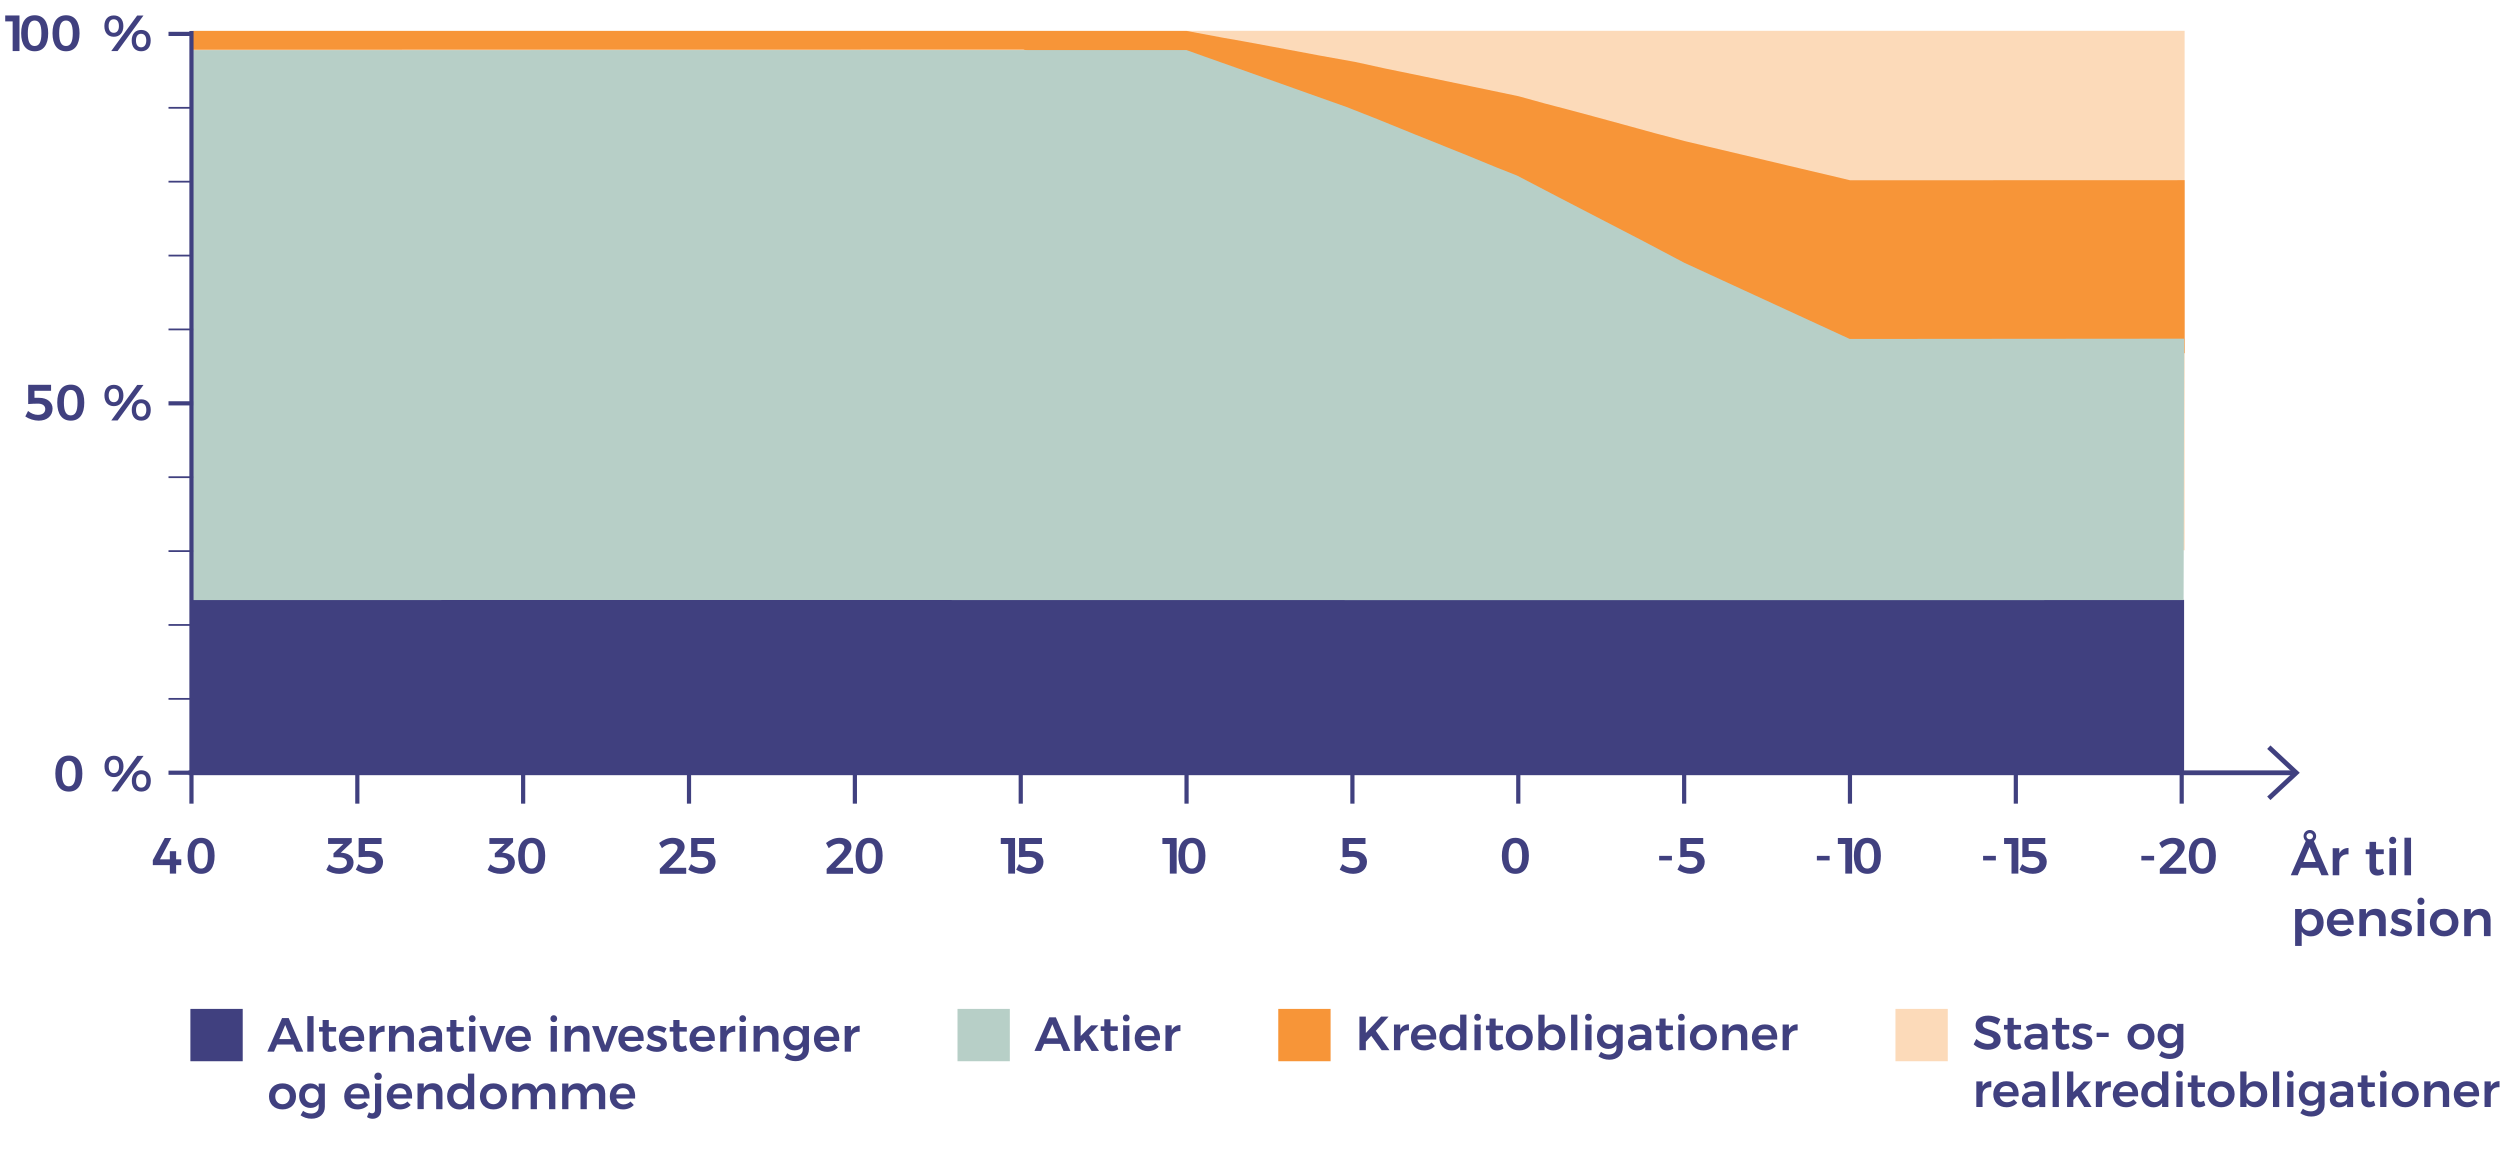<svg viewBox="0 14.605 417.05 194.449" xmlns="http://www.w3.org/2000/svg" data-name="Layer 1" id="Layer_1" style="max-height: 500px" width="417.05" height="194.449">
  <defs>
    <style>
      .cls-1 {
        stroke-width: .7px;
      }

      .cls-1, .cls-2, .cls-3, .cls-4 {
        fill: none;
      }

      .cls-1, .cls-2, .cls-4 {
        stroke: #40407f;
      }

      .cls-5 {
        fill: #b7cfc7;
      }

      .cls-6 {
        fill: #fcdab9;
      }

      .cls-2 {
        stroke-width: .8px;
      }

      .cls-3 {
        isolation: isolate;
      }

      .cls-7 {
        fill: #40407f;
      }

      .cls-8 {
        fill: #f79538;
      }

      .cls-4 {
        stroke-width: .3px;
      }
    </style>
  </defs>
  <g>
    <g>
      <rect height="8.73" width="8.73" y="182.91" x="31.76" class="cls-7"/>
      <g class="cls-3">
        <g class="cls-3">
          <path d="m48.94,188.86h-2.73l-.5,1.18h-1.11l2.45-5.6h1.11l2.42,5.6h-1.15l-.5-1.18Zm-.38-.92l-.98-2.35-.99,2.35h1.97Z" class="cls-7"/>
          <path d="m52.31,184.11v5.93h-1.04v-5.93h1.04Z" class="cls-7"/>
          <path d="m56.15,189.78c-.33.2-.7.31-1.07.31-.7,0-1.26-.4-1.26-1.28v-2.11h-.6v-.76s.6,0,.6,0v-1.18h1.03v1.18h1.22v.76h-1.22v1.93c0,.41.17.54.45.54.18,0,.38-.06.61-.18l.24.78Z" class="cls-7"/>
          <path d="m60.76,188.26h-3.16c.14.61.6.98,1.22.98.44,0,.85-.17,1.15-.48l.56.58c-.42.46-1.05.74-1.8.74-1.33,0-2.2-.88-2.2-2.17s.9-2.18,2.17-2.18c1.5,0,2.15.98,2.05,2.53Zm-.94-.7c-.02-.63-.45-1.03-1.1-1.03s-1.05.4-1.14,1.03h2.24Z" class="cls-7"/>
          <path d="m64.16,185.72v1.01c-.9-.06-1.46.47-1.46,1.25v2.06h-1.04v-4.28h1.04v.82c.29-.56.79-.86,1.46-.86Z" class="cls-7"/>
          <path d="m69.05,187.37v2.67h-1.05v-2.37c0-.6-.36-.97-.95-.97-.7,0-1.12.53-1.12,1.23v2.1h-1.04v-4.28h1.04v.8c.3-.57.84-.83,1.54-.84.98,0,1.58.63,1.58,1.65Z" class="cls-7"/>
          <path d="m72.74,190.04v-.52c-.3.38-.78.57-1.38.57-.92,0-1.5-.57-1.5-1.33s.58-1.28,1.62-1.29h1.25v-.11c0-.5-.33-.79-.97-.79-.4,0-.83.14-1.27.4l-.38-.72c.62-.34,1.1-.53,1.88-.53,1.12,0,1.75.57,1.76,1.52v2.8s-1.02,0-1.02,0Zm0-1.49v-.38h-1.08c-.55,0-.81.15-.81.53s.29.59.76.59c.6,0,1.07-.32,1.13-.74Z" class="cls-7"/>
          <path d="m77.44,189.78c-.33.2-.7.31-1.07.31-.7,0-1.26-.4-1.26-1.28v-2.11h-.6v-.76s.6,0,.6,0v-1.18h1.03v1.18h1.22v.76h-1.22v1.93c0,.41.17.54.45.54.18,0,.38-.06.61-.18l.24.78Z" class="cls-7"/>
          <path d="m79.34,184.54c0,.34-.23.58-.56.58s-.56-.24-.56-.58.23-.58.56-.58.56.24.56.58Zm-.04,1.22v4.28h-1.04v-4.28h1.04Z" class="cls-7"/>
          <path d="m81.02,185.76l1.12,3.25,1.1-3.25h1.05l-1.63,4.28h-1.07l-1.65-4.27h1.09Z" class="cls-7"/>
          <path d="m88.56,188.26h-3.16c.14.61.6.98,1.22.98.44,0,.85-.17,1.15-.48l.56.58c-.42.46-1.05.74-1.8.74-1.33,0-2.2-.88-2.2-2.17s.9-2.18,2.17-2.18c1.5,0,2.15.98,2.05,2.53Zm-.94-.7c-.02-.63-.45-1.03-1.1-1.03s-1.05.4-1.14,1.03h2.24Z" class="cls-7"/>
          <path d="m92.94,184.54c0,.34-.23.58-.56.58s-.56-.24-.56-.58.23-.58.56-.58.56.24.56.58Zm-.04,1.22v4.28h-1.04v-4.28h1.04Z" class="cls-7"/>
          <path d="m98.35,187.37v2.67h-1.05v-2.37c0-.6-.36-.97-.95-.97-.7,0-1.12.53-1.12,1.23v2.1h-1.04v-4.28h1.04v.8c.3-.57.84-.83,1.54-.84.98,0,1.58.63,1.58,1.65Z" class="cls-7"/>
          <path d="m99.84,185.76l1.12,3.25,1.1-3.25h1.05l-1.63,4.28h-1.07l-1.65-4.27h1.09Z" class="cls-7"/>
          <path d="m107.38,188.26h-3.16c.14.61.6.98,1.22.98.44,0,.85-.17,1.15-.48l.56.58c-.42.46-1.05.74-1.8.74-1.33,0-2.2-.88-2.2-2.17s.9-2.18,2.17-2.18c1.5,0,2.15.98,2.05,2.53Zm-.94-.7c-.02-.63-.45-1.03-1.1-1.03s-1.05.4-1.14,1.03h2.24Z" class="cls-7"/>
          <path d="m109.57,186.53c-.34,0-.58.11-.58.38,0,.72,2.26.34,2.26,1.88,0,.87-.78,1.29-1.69,1.29-.65,0-1.32-.21-1.77-.6l.36-.73c.39.34.98.53,1.45.53.36,0,.63-.12.63-.4,0-.79-2.23-.36-2.22-1.88,0-.88.75-1.29,1.61-1.29.56,0,1.14.17,1.57.46l-.38.75c-.42-.25-.89-.39-1.26-.39Z" class="cls-7"/>
          <path d="m114.65,189.78c-.33.2-.7.31-1.07.31-.7,0-1.26-.4-1.26-1.28v-2.11h-.6v-.76s.6,0,.6,0v-1.18h1.03v1.18h1.22v.76h-1.22v1.93c0,.41.17.54.45.54.18,0,.38-.06.61-.18l.24.78Z" class="cls-7"/>
          <path d="m119.25,188.26h-3.16c.14.61.6.98,1.22.98.44,0,.85-.17,1.15-.48l.56.58c-.42.46-1.05.74-1.8.74-1.33,0-2.2-.88-2.2-2.17s.9-2.18,2.17-2.18c1.5,0,2.15.98,2.05,2.53Zm-.94-.7c-.02-.63-.45-1.03-1.1-1.03s-1.05.4-1.14,1.03h2.24Z" class="cls-7"/>
          <path d="m122.65,185.72v1.01c-.9-.06-1.46.47-1.46,1.25v2.06h-1.04v-4.28h1.04v.82c.29-.56.79-.86,1.46-.86Z" class="cls-7"/>
          <path d="m124.46,184.54c0,.34-.23.58-.56.58s-.56-.24-.56-.58.23-.58.56-.58.56.24.56.58Zm-.04,1.22v4.28h-1.04v-4.28h1.04Z" class="cls-7"/>
          <path d="m129.87,187.37v2.67h-1.05v-2.37c0-.6-.36-.97-.95-.97-.7,0-1.12.53-1.12,1.23v2.1h-1.04v-4.28h1.04v.8c.3-.57.84-.83,1.54-.84.98,0,1.58.63,1.58,1.65Z" class="cls-7"/>
          <path d="m134.95,185.76v3.87c0,1.22-.89,2-2.24,2-.69,0-1.3-.22-1.81-.57l.42-.75c.39.29.82.45,1.34.45.77,0,1.26-.42,1.26-1.1v-.5c-.29.43-.75.67-1.36.67-1.14,0-1.9-.83-1.9-2.06s.76-2.03,1.87-2.03c.62,0,1.1.24,1.39.67v-.64h1.04Zm-1.04,2.02c0-.72-.46-1.22-1.14-1.22s-1.14.51-1.14,1.22c0,.72.46,1.22,1.14,1.22s1.14-.5,1.14-1.22Z" class="cls-7"/>
          <path d="m140.01,188.26h-3.16c.14.61.6.98,1.22.98.44,0,.85-.17,1.15-.48l.56.58c-.42.46-1.05.74-1.8.74-1.33,0-2.2-.88-2.2-2.17s.9-2.18,2.17-2.18c1.5,0,2.15.98,2.05,2.53Zm-.94-.7c-.02-.63-.45-1.03-1.1-1.03s-1.05.4-1.14,1.03h2.24Z" class="cls-7"/>
          <path d="m143.41,185.72v1.01c-.9-.06-1.46.47-1.46,1.25v2.06h-1.04v-4.28h1.04v.82c.29-.56.79-.86,1.46-.86Z" class="cls-7"/>
          <path d="m49.38,197.5c0,1.3-.91,2.18-2.25,2.18s-2.26-.88-2.26-2.18.91-2.17,2.26-2.17,2.25.87,2.25,2.17Zm-3.46.02c0,.77.5,1.29,1.22,1.29s1.2-.53,1.2-1.29-.5-1.29-1.2-1.29-1.22.53-1.22,1.29Z" class="cls-7"/>
          <path d="m54.19,195.36v3.87c0,1.22-.89,2-2.24,2-.69,0-1.3-.22-1.81-.57l.42-.75c.39.29.82.45,1.34.45.77,0,1.26-.42,1.26-1.1v-.5c-.29.43-.75.67-1.36.67-1.14,0-1.9-.83-1.9-2.06s.76-2.03,1.87-2.03c.62,0,1.1.24,1.39.67v-.64h1.04Zm-1.04,2.02c0-.72-.46-1.22-1.14-1.22s-1.14.51-1.14,1.22c0,.72.46,1.22,1.14,1.22s1.14-.5,1.14-1.22Z" class="cls-7"/>
          <path d="m61.65,197.86h-3.16c.14.61.6.98,1.22.98.44,0,.85-.17,1.15-.48l.56.58c-.42.46-1.05.74-1.8.74-1.33,0-2.2-.88-2.2-2.17s.9-2.18,2.17-2.18c1.5,0,2.15.98,2.05,2.53Zm-.94-.7c-.02-.63-.45-1.03-1.1-1.03s-1.05.4-1.14,1.03h2.24Z" class="cls-7"/>
          <path d="m62.16,201.24c-.34,0-.68-.1-.94-.29l.32-.8c.17.12.36.18.53.18.27,0,.49-.17.49-.54v-4.43h1.03v4.4c0,1-.69,1.48-1.42,1.48Zm1.54-7.09c0,.35-.26.62-.63.62-.35,0-.62-.26-.62-.62s.26-.62.62-.62c.38,0,.63.26.63.62Z" class="cls-7"/>
          <path d="m68.75,197.86h-3.16c.14.61.6.98,1.22.98.44,0,.85-.17,1.15-.48l.56.58c-.42.46-1.05.74-1.8.74-1.33,0-2.2-.88-2.2-2.17s.9-2.18,2.17-2.18c1.5,0,2.15.98,2.05,2.53Zm-.94-.7c-.02-.63-.45-1.03-1.1-1.03s-1.05.4-1.14,1.03h2.24Z" class="cls-7"/>
          <path d="m73.81,196.97v2.67h-1.05v-2.37c0-.6-.36-.97-.95-.97-.7,0-1.12.53-1.12,1.23v2.1h-1.04v-4.28h1.04v.8c.3-.57.84-.83,1.54-.84.98,0,1.58.63,1.58,1.65Z" class="cls-7"/>
          <path d="m79.11,193.71v5.93h-1.04v-.69c-.3.47-.8.74-1.44.74-1.22,0-2.04-.9-2.04-2.2s.82-2.17,2.01-2.17c.66,0,1.15.26,1.46.74v-2.36h1.04Zm-1.04,3.81c0-.77-.5-1.3-1.22-1.3s-1.21.54-1.22,1.3c0,.77.5,1.3,1.22,1.3s1.22-.54,1.22-1.3Z" class="cls-7"/>
          <path d="m84.57,197.5c0,1.3-.91,2.18-2.25,2.18s-2.26-.88-2.26-2.18.91-2.17,2.26-2.17,2.25.87,2.25,2.17Zm-3.46.02c0,.77.5,1.29,1.22,1.29s1.2-.53,1.2-1.29-.5-1.29-1.2-1.29-1.22.53-1.22,1.29Z" class="cls-7"/>
          <path d="m92.64,196.97v2.67h-1.05v-2.37c0-.61-.36-.97-.94-.97-.67.02-1.08.54-1.08,1.23v2.11h-1.05v-2.37c0-.61-.35-.97-.93-.97-.68.02-1.09.54-1.09,1.23v2.11h-1.04v-4.28h1.04v.79c.3-.57.82-.82,1.5-.83.75,0,1.27.38,1.47,1.02.28-.7.84-1.02,1.59-1.02.97,0,1.56.63,1.56,1.65Z" class="cls-7"/>
          <path d="m100.96,196.97v2.67h-1.05v-2.37c0-.61-.36-.97-.94-.97-.67.02-1.08.54-1.08,1.23v2.11h-1.05v-2.37c0-.61-.35-.97-.93-.97-.68.02-1.09.54-1.09,1.23v2.11h-1.04v-4.28h1.04v.79c.3-.57.82-.82,1.5-.83.75,0,1.27.38,1.47,1.02.28-.7.84-1.02,1.59-1.02.97,0,1.56.63,1.56,1.65Z" class="cls-7"/>
          <path d="m105.96,197.86h-3.16c.14.61.6.98,1.22.98.44,0,.85-.17,1.15-.48l.56.58c-.42.46-1.05.74-1.8.74-1.33,0-2.2-.88-2.2-2.17s.9-2.18,2.17-2.18c1.5,0,2.15.98,2.05,2.53Zm-.94-.7c-.02-.63-.45-1.03-1.1-1.03s-1.05.4-1.14,1.03h2.24Z" class="cls-7"/>
        </g>
      </g>
    </g>
    <g>
      <rect height="8.73" width="8.73" y="182.91" x="159.73" class="cls-5"/>
      <g class="cls-3">
        <g class="cls-3">
          <path d="m176.91,188.74h-2.73l-.5,1.18h-1.11l2.46-5.6h1.11l2.42,5.6h-1.15l-.5-1.18Zm-.38-.92l-.98-2.35-.99,2.35h1.97Z" class="cls-7"/>
          <path d="m180.94,188.05l-.66.69v1.18h-1.04v-5.93h1.04v3.44l1.76-1.78h1.2l-1.58,1.65,1.68,2.62h-1.24l-1.16-1.87Z" class="cls-7"/>
          <path d="m186.54,189.66c-.33.2-.7.31-1.07.31-.7,0-1.25-.4-1.25-1.28v-2.11h-.6v-.76s.6,0,.6,0v-1.18h1.03v1.18h1.22v.76h-1.22v1.93c0,.41.17.54.45.54.18,0,.38-.06.61-.18l.24.78Z" class="cls-7"/>
          <path d="m188.44,184.42c0,.34-.23.58-.56.58s-.56-.24-.56-.58.23-.58.56-.58.56.24.56.58Zm-.04,1.22v4.28h-1.04v-4.28h1.04Z" class="cls-7"/>
          <path d="m193.52,188.14h-3.16c.14.61.6.98,1.22.98.44,0,.85-.17,1.15-.48l.56.58c-.42.46-1.05.74-1.8.74-1.33,0-2.2-.88-2.2-2.17s.9-2.18,2.17-2.18c1.5,0,2.15.98,2.05,2.53Zm-.94-.7c-.02-.63-.45-1.03-1.1-1.03s-1.05.4-1.14,1.03h2.24Z" class="cls-7"/>
          <path d="m196.92,185.6v1.01c-.9-.06-1.46.47-1.46,1.25v2.06h-1.04v-4.28h1.04v.82c.29-.56.79-.86,1.46-.86Z" class="cls-7"/>
        </g>
      </g>
    </g>
    <g>
      <rect height="8.73" width="8.73" y="182.91" x="213.24" class="cls-8"/>
      <g class="cls-3">
        <g class="cls-3">
          <path d="m230.49,189.8l-1.74-2.4-.9.99v1.41h-1.07v-5.6h1.07v2.73l2.54-2.73h1.25l-2.13,2.37,2.29,3.23h-1.3Z" class="cls-7"/>
          <path d="m235.04,185.48v1.01c-.9-.06-1.46.47-1.46,1.25v2.06h-1.04v-4.28h1.04v.82c.29-.56.79-.86,1.46-.86Z" class="cls-7"/>
          <path d="m239.6,188.02h-3.16c.14.61.6.98,1.22.98.44,0,.85-.17,1.15-.48l.56.58c-.42.46-1.05.74-1.8.74-1.33,0-2.2-.88-2.2-2.17s.9-2.18,2.17-2.18c1.5,0,2.15.98,2.05,2.53Zm-.94-.7c-.02-.63-.45-1.03-1.1-1.03s-1.05.4-1.14,1.03h2.24Z" class="cls-7"/>
          <path d="m244.63,183.87v5.93h-1.04v-.69c-.3.47-.8.74-1.44.74-1.22,0-2.04-.9-2.04-2.2s.82-2.17,2.01-2.17c.66,0,1.15.26,1.46.74v-2.36h1.04Zm-1.04,3.81c0-.77-.5-1.3-1.21-1.3s-1.21.54-1.22,1.3c0,.77.5,1.3,1.22,1.3s1.21-.54,1.21-1.3Z" class="cls-7"/>
          <path d="m247.05,184.3c0,.34-.23.58-.56.58s-.56-.24-.56-.58.23-.58.56-.58.56.24.56.58Zm-.04,1.22v4.28h-1.04v-4.28h1.04Z" class="cls-7"/>
          <path d="m250.8,189.54c-.33.2-.7.31-1.07.31-.7,0-1.25-.4-1.25-1.28v-2.11h-.6v-.76s.6,0,.6,0v-1.18h1.03v1.18h1.22v.76h-1.22v1.93c0,.41.17.54.45.54.18,0,.38-.06.61-.18l.24.78Z" class="cls-7"/>
          <path d="m255.7,187.66c0,1.3-.91,2.18-2.25,2.18s-2.26-.88-2.26-2.18.91-2.17,2.26-2.17,2.25.87,2.25,2.17Zm-3.46.02c0,.77.5,1.29,1.21,1.29s1.2-.53,1.2-1.29-.5-1.29-1.2-1.29-1.21.53-1.21,1.29Z" class="cls-7"/>
          <path d="m261.14,187.68c0,1.29-.79,2.16-2.01,2.16-.65,0-1.14-.26-1.46-.74v.7h-1.04v-5.93h1.04v2.36c.3-.47.8-.74,1.44-.74,1.21,0,2.02.88,2.02,2.19Zm-1.05-.03c0-.75-.5-1.29-1.2-1.29s-1.21.54-1.21,1.29.5,1.29,1.21,1.29,1.2-.54,1.2-1.29Z" class="cls-7"/>
          <path d="m263.13,183.87v5.93h-1.04v-5.93h1.04Z" class="cls-7"/>
          <path d="m265.54,184.3c0,.34-.23.58-.56.58s-.56-.24-.56-.58.23-.58.56-.58.56.24.56.58Zm-.04,1.22v4.28h-1.04v-4.28h1.04Z" class="cls-7"/>
          <path d="m270.7,185.52v3.87c0,1.22-.89,2-2.24,2-.69,0-1.3-.22-1.81-.57l.42-.75c.39.29.82.45,1.33.45.77,0,1.26-.42,1.26-1.1v-.5c-.29.43-.75.67-1.36.67-1.14,0-1.9-.83-1.9-2.06s.76-2.03,1.87-2.03c.62,0,1.1.24,1.39.67v-.64h1.04Zm-1.04,2.02c0-.72-.46-1.22-1.14-1.22s-1.14.51-1.14,1.22c0,.72.46,1.22,1.14,1.22s1.14-.5,1.14-1.22Z" class="cls-7"/>
          <path d="m274.46,189.8v-.52c-.3.38-.78.57-1.38.57-.92,0-1.5-.57-1.5-1.33s.58-1.28,1.62-1.29h1.25v-.11c0-.5-.33-.79-.97-.79-.4,0-.83.14-1.27.4l-.38-.72c.62-.34,1.1-.53,1.88-.53,1.12,0,1.75.57,1.76,1.52v2.8s-1.01,0-1.01,0Zm0-1.49v-.38h-1.08c-.55,0-.81.15-.81.53s.29.59.76.59c.6,0,1.07-.32,1.13-.74Z" class="cls-7"/>
          <path d="m279.15,189.54c-.33.2-.7.31-1.07.31-.7,0-1.25-.4-1.25-1.28v-2.11h-.6v-.76s.6,0,.6,0v-1.18h1.03v1.18h1.22v.76h-1.22v1.93c0,.41.17.54.45.54.18,0,.38-.06.61-.18l.24.78Z" class="cls-7"/>
          <path d="m281.05,184.3c0,.34-.23.58-.56.58s-.56-.24-.56-.58.23-.58.56-.58.56.24.56.58Zm-.04,1.22v4.28h-1.04v-4.28h1.04Z" class="cls-7"/>
          <path d="m286.42,187.66c0,1.3-.91,2.18-2.25,2.18s-2.26-.88-2.26-2.18.91-2.17,2.26-2.17,2.25.87,2.25,2.17Zm-3.46.02c0,.77.5,1.29,1.21,1.29s1.2-.53,1.2-1.29-.5-1.29-1.2-1.29-1.21.53-1.21,1.29Z" class="cls-7"/>
          <path d="m291.48,187.13v2.67h-1.05v-2.37c0-.6-.36-.97-.95-.97-.7,0-1.12.53-1.12,1.23v2.1h-1.04v-4.28h1.04v.8c.3-.57.84-.83,1.54-.84.98,0,1.58.63,1.58,1.65Z" class="cls-7"/>
          <path d="m296.48,188.02h-3.16c.14.61.6.98,1.22.98.44,0,.85-.17,1.15-.48l.56.58c-.42.46-1.05.74-1.8.74-1.33,0-2.2-.88-2.2-2.17s.9-2.18,2.17-2.18c1.5,0,2.15.98,2.05,2.53Zm-.94-.7c-.02-.63-.45-1.03-1.1-1.03s-1.05.4-1.14,1.03h2.24Z" class="cls-7"/>
          <path d="m299.88,185.48v1.01c-.9-.06-1.46.47-1.46,1.25v2.06h-1.04v-4.28h1.04v.82c.29-.56.79-.86,1.46-.86Z" class="cls-7"/>
        </g>
      </g>
    </g>
    <g>
      <rect height="8.73" width="8.73" y="182.91" x="316.2" class="cls-6"/>
      <g class="cls-3">
        <g class="cls-3">
          <path d="m331.58,185.01c-.5,0-.83.18-.83.53,0,1.14,3.01.52,3,2.53,0,1.05-.91,1.66-2.14,1.66-.9,0-1.77-.36-2.37-.9l.45-.9c.58.51,1.33.82,1.93.82s.96-.22.96-.62c0-1.17-3.01-.5-3.01-2.5,0-.98.84-1.6,2.1-1.6.74,0,1.49.24,2.02.59l-.43.93c-.6-.36-1.25-.54-1.68-.54Z" class="cls-7"/>
          <path d="m337.22,189.42c-.33.2-.7.31-1.07.31-.7,0-1.25-.4-1.25-1.28v-2.11h-.6v-.76s.6,0,.6,0v-1.18h1.03v1.18h1.22v.76h-1.22v1.93c0,.41.17.54.45.54.18,0,.38-.06.61-.18l.24.78Z" class="cls-7"/>
          <path d="m340.57,189.68v-.52c-.3.38-.78.57-1.38.57-.92,0-1.5-.57-1.5-1.33s.58-1.28,1.62-1.29h1.25v-.11c0-.5-.33-.79-.97-.79-.4,0-.83.14-1.27.4l-.38-.72c.62-.34,1.1-.53,1.88-.53,1.12,0,1.75.57,1.76,1.52v2.8s-1.01,0-1.01,0Zm0-1.49v-.38h-1.08c-.55,0-.81.15-.81.53s.29.59.76.59c.6,0,1.07-.32,1.13-.74Z" class="cls-7"/>
          <path d="m345.26,189.42c-.33.2-.7.31-1.07.31-.7,0-1.25-.4-1.25-1.28v-2.11h-.6v-.76s.6,0,.6,0v-1.18h1.03v1.18h1.22v.76h-1.22v1.93c0,.41.17.54.45.54.18,0,.38-.06.61-.18l.24.78Z" class="cls-7"/>
          <path d="m347.36,186.17c-.33,0-.58.11-.58.38,0,.72,2.26.34,2.26,1.88,0,.87-.78,1.29-1.69,1.29-.65,0-1.32-.21-1.77-.6l.36-.73c.39.34.98.53,1.45.53.36,0,.63-.12.63-.4,0-.79-2.23-.36-2.22-1.88,0-.88.75-1.29,1.62-1.29.56,0,1.14.17,1.57.46l-.38.75c-.42-.25-.89-.39-1.26-.39Z" class="cls-7"/>
          <path d="m351.77,186.88v.72h-2.01v-.72h2.01Z" class="cls-7"/>
          <path d="m359.42,187.54c0,1.3-.91,2.18-2.25,2.18s-2.26-.88-2.26-2.18.91-2.17,2.26-2.17,2.25.87,2.25,2.17Zm-3.46.02c0,.77.5,1.29,1.21,1.29s1.2-.53,1.2-1.29-.5-1.29-1.2-1.29-1.21.53-1.21,1.29Z" class="cls-7"/>
          <path d="m364.23,185.4v3.87c0,1.22-.89,2-2.24,2-.69,0-1.3-.22-1.81-.57l.42-.75c.39.29.82.45,1.34.45.77,0,1.25-.42,1.25-1.1v-.5c-.29.43-.75.67-1.36.67-1.13,0-1.9-.83-1.9-2.06s.76-2.03,1.87-2.03c.62,0,1.09.24,1.39.67v-.64h1.04Zm-1.04,2.02c0-.72-.46-1.22-1.13-1.22s-1.14.51-1.14,1.22c0,.72.46,1.22,1.14,1.22s1.13-.5,1.13-1.22Z" class="cls-7"/>
          <path d="m332.19,194.96v1.01c-.9-.06-1.46.47-1.46,1.25v2.06h-1.04v-4.28h1.04v.82c.29-.56.79-.86,1.46-.86Z" class="cls-7"/>
          <path d="m336.75,197.5h-3.16c.14.61.6.98,1.22.98.44,0,.85-.17,1.15-.48l.56.58c-.42.46-1.05.74-1.8.74-1.33,0-2.2-.88-2.2-2.17s.9-2.18,2.17-2.18c1.5,0,2.15.98,2.05,2.53Zm-.94-.7c-.02-.63-.45-1.03-1.1-1.03s-1.05.4-1.14,1.03h2.24Z" class="cls-7"/>
          <path d="m340.18,199.28v-.52c-.3.38-.78.57-1.38.57-.92,0-1.5-.57-1.5-1.33s.58-1.28,1.62-1.29h1.25v-.11c0-.5-.33-.79-.97-.79-.4,0-.83.14-1.27.4l-.38-.72c.62-.34,1.1-.53,1.88-.53,1.12,0,1.75.57,1.76,1.52v2.8s-1.01,0-1.01,0Zm0-1.49v-.38h-1.08c-.55,0-.81.15-.81.53s.29.59.76.59c.6,0,1.07-.32,1.13-.74Z" class="cls-7"/>
          <path d="m343.46,193.35v5.93h-1.04v-5.93h1.04Z" class="cls-7"/>
          <path d="m346.53,197.41l-.66.69v1.18h-1.04v-5.93h1.04v3.44l1.76-1.78h1.2l-1.58,1.65,1.68,2.62h-1.24l-1.16-1.87Z" class="cls-7"/>
          <path d="m352.13,194.96v1.01c-.9-.06-1.46.47-1.46,1.25v2.06h-1.04v-4.28h1.04v.82c.29-.56.79-.86,1.46-.86Z" class="cls-7"/>
          <path d="m356.69,197.5h-3.16c.14.61.6.98,1.22.98.44,0,.85-.17,1.15-.48l.56.58c-.42.46-1.05.74-1.8.74-1.33,0-2.2-.88-2.2-2.17s.9-2.18,2.17-2.18c1.5,0,2.15.98,2.05,2.53Zm-.94-.7c-.02-.63-.45-1.03-1.1-1.03s-1.05.4-1.14,1.03h2.24Z" class="cls-7"/>
          <path d="m361.72,193.35v5.93h-1.04v-.69c-.3.47-.8.74-1.44.74-1.22,0-2.04-.9-2.04-2.2s.82-2.17,2.01-2.17c.66,0,1.15.26,1.46.74v-2.36h1.04Zm-1.04,3.81c0-.77-.5-1.3-1.22-1.3s-1.21.54-1.21,1.3c0,.77.5,1.3,1.21,1.3s1.22-.54,1.22-1.3Z" class="cls-7"/>
          <path d="m364.14,193.78c0,.34-.23.58-.56.58s-.56-.24-.56-.58.23-.58.56-.58.56.24.56.58Zm-.04,1.22v4.28h-1.04v-4.28h1.04Z" class="cls-7"/>
          <path d="m367.89,199.02c-.33.2-.7.31-1.07.31-.7,0-1.25-.4-1.25-1.28v-2.11h-.6v-.76s.6,0,.6,0v-1.18h1.03v1.18h1.22v.76h-1.22v1.93c0,.41.17.54.45.54.18,0,.38-.06.61-.18l.24.78Z" class="cls-7"/>
          <path d="m372.78,197.14c0,1.3-.91,2.18-2.25,2.18s-2.26-.88-2.26-2.18.91-2.17,2.26-2.17,2.25.87,2.25,2.17Zm-3.46.02c0,.77.5,1.29,1.21,1.29s1.2-.53,1.2-1.29-.5-1.29-1.2-1.29-1.21.53-1.21,1.29Z" class="cls-7"/>
          <path d="m378.23,197.16c0,1.29-.79,2.16-2.01,2.16-.65,0-1.14-.26-1.46-.74v.7h-1.04v-5.93h1.04v2.36c.3-.47.8-.74,1.44-.74,1.21,0,2.02.88,2.02,2.19Zm-1.05-.03c0-.75-.5-1.29-1.2-1.29s-1.21.54-1.21,1.29.5,1.29,1.21,1.29,1.2-.54,1.2-1.29Z" class="cls-7"/>
          <path d="m380.22,193.35v5.93h-1.04v-5.93h1.04Z" class="cls-7"/>
          <path d="m382.63,193.78c0,.34-.23.58-.56.58s-.56-.24-.56-.58.23-.58.56-.58.56.24.56.58Zm-.04,1.22v4.28h-1.04v-4.28h1.04Z" class="cls-7"/>
          <path d="m387.79,195v3.87c0,1.22-.89,2-2.24,2-.69,0-1.3-.22-1.81-.57l.42-.75c.39.29.82.45,1.33.45.77,0,1.26-.42,1.26-1.1v-.5c-.29.43-.75.67-1.36.67-1.14,0-1.9-.83-1.9-2.06s.76-2.03,1.87-2.03c.62,0,1.1.24,1.39.67v-.64h1.04Zm-1.04,2.02c0-.72-.46-1.22-1.14-1.22s-1.14.51-1.14,1.22c0,.72.46,1.22,1.14,1.22s1.14-.5,1.14-1.22Z" class="cls-7"/>
          <path d="m391.54,199.28v-.52c-.3.38-.78.57-1.38.57-.92,0-1.5-.57-1.5-1.33s.58-1.28,1.62-1.29h1.25v-.11c0-.5-.33-.79-.97-.79-.4,0-.83.14-1.27.4l-.38-.72c.62-.34,1.1-.53,1.88-.53,1.12,0,1.75.57,1.76,1.52v2.8s-1.01,0-1.01,0Zm0-1.49v-.38h-1.08c-.55,0-.81.15-.81.53s.29.59.76.59c.6,0,1.07-.32,1.13-.74Z" class="cls-7"/>
          <path d="m396.24,199.02c-.33.2-.7.31-1.07.31-.7,0-1.25-.4-1.25-1.28v-2.11h-.6v-.76s.6,0,.6,0v-1.18h1.03v1.18h1.22v.76h-1.22v1.93c0,.41.17.54.45.54.18,0,.38-.06.61-.18l.24.78Z" class="cls-7"/>
          <path d="m398.14,193.78c0,.34-.23.58-.56.58s-.56-.24-.56-.58.23-.58.56-.58.56.24.56.58Zm-.04,1.22v4.28h-1.04v-4.28h1.04Z" class="cls-7"/>
          <path d="m403.5,197.14c0,1.3-.91,2.18-2.25,2.18s-2.26-.88-2.26-2.18.91-2.17,2.26-2.17,2.25.87,2.25,2.17Zm-3.46.02c0,.77.5,1.29,1.22,1.29s1.2-.53,1.2-1.29-.5-1.29-1.2-1.29-1.22.53-1.22,1.29Z" class="cls-7"/>
          <path d="m408.57,196.61v2.67h-1.05v-2.37c0-.6-.36-.97-.95-.97-.7,0-1.12.53-1.12,1.23v2.1h-1.04v-4.28h1.04v.8c.3-.57.84-.83,1.54-.84.98,0,1.58.63,1.58,1.65Z" class="cls-7"/>
          <path d="m413.57,197.5h-3.16c.14.61.6.98,1.22.98.44,0,.85-.17,1.15-.48l.56.58c-.42.46-1.05.74-1.8.74-1.33,0-2.2-.88-2.2-2.17s.9-2.18,2.17-2.18c1.5,0,2.15.98,2.05,2.53Zm-.94-.7c-.02-.63-.45-1.03-1.1-1.03s-1.05.4-1.14,1.03h2.24Z" class="cls-7"/>
          <path d="m416.97,194.96v1.01c-.9-.06-1.46.47-1.46,1.25v2.06h-1.04v-4.28h1.04v.82c.29-.56.79-.86,1.46-.86Z" class="cls-7"/>
        </g>
      </g>
    </g>
  </g>
  <g class="cls-3">
    <g class="cls-3">
      <path d="m3.25,17.18v5.94h-1.14v-4.94H.87v-1h2.38Z" class="cls-7"/>
    </g>
    <g class="cls-3">
      <path d="m8.04,20.15c0,1.93-.8,3.01-2.25,3.01s-2.26-1.08-2.26-3.01.8-3,2.26-3,2.25,1.07,2.25,3Zm-3.4,0c0,1.46.37,2.13,1.14,2.13s1.13-.67,1.13-2.13-.37-2.12-1.13-2.12-1.14.66-1.14,2.12Z" class="cls-7"/>
      <path d="m13.27,20.15c0,1.93-.8,3.01-2.25,3.01s-2.26-1.08-2.26-3.01.8-3,2.26-3,2.25,1.07,2.25,3Zm-3.4,0c0,1.46.37,2.13,1.14,2.13s1.13-.67,1.13-2.13-.37-2.12-1.13-2.12-1.14.66-1.14,2.12Z" class="cls-7"/>
    </g>
    <g class="cls-3">
      <path d="m20.58,18.95c0,1.11-.6,1.79-1.59,1.79s-1.58-.68-1.58-1.79.6-1.77,1.58-1.77,1.59.67,1.59,1.77Zm-2.46,0c0,.72.32,1.13.86,1.13s.86-.42.86-1.13-.31-1.13-.86-1.13-.86.42-.86,1.13Zm5.81-1.75l-4.32,5.93h-1.06l4.33-5.93h1.05Zm1.21,4.17c0,1.11-.6,1.79-1.59,1.79s-1.58-.68-1.58-1.79.6-1.77,1.58-1.77,1.59.67,1.59,1.77Zm-2.46,0c0,.72.32,1.13.86,1.13s.86-.42.86-1.13-.31-1.13-.86-1.13-.86.42-.86,1.13Z" class="cls-7"/>
    </g>
  </g>
  <g class="cls-3">
    <g class="cls-3">
      <path d="m6.53,80.97c1.36,0,2.24.75,2.24,1.79,0,1.22-.91,2.02-2.32,2.02-.75,0-1.62-.28-2.23-.7l.46-.92c.49.42,1.08.65,1.64.65.77,0,1.23-.36,1.23-.97,0-.56-.46-.9-1.21-.9-.36,0-1.23.03-1.64.07v-3.21h3.82v1h-2.77v1.17h.79Z" class="cls-7"/>
      <path d="m14.06,81.77c0,1.93-.8,3.01-2.25,3.01s-2.26-1.08-2.26-3.01.8-3,2.26-3,2.25,1.07,2.25,3Zm-3.4,0c0,1.46.37,2.13,1.14,2.13s1.13-.67,1.13-2.13-.37-2.12-1.13-2.12-1.14.66-1.14,2.12Z" class="cls-7"/>
    </g>
    <g class="cls-3">
      <path d="m20.59,80.57c0,1.11-.6,1.79-1.59,1.79s-1.58-.68-1.58-1.79.6-1.77,1.58-1.77,1.59.67,1.59,1.77Zm-2.46,0c0,.72.32,1.13.86,1.13s.86-.42.86-1.13-.31-1.13-.86-1.13-.86.42-.86,1.13Zm5.81-1.75l-4.32,5.93h-1.06l4.33-5.93h1.05Zm1.21,4.17c0,1.11-.6,1.79-1.59,1.79s-1.58-.68-1.58-1.79.6-1.77,1.58-1.77,1.59.67,1.59,1.77Zm-2.46,0c0,.72.32,1.13.86,1.13s.86-.42.86-1.13-.31-1.13-.86-1.13-.86.42-.86,1.13Z" class="cls-7"/>
    </g>
  </g>
  <g class="cls-3">
    <g class="cls-3">
      <path d="m13.74,143.65c0,1.93-.8,3.01-2.25,3.01s-2.26-1.08-2.26-3.01.8-3,2.26-3,2.25,1.07,2.25,3Zm-3.4,0c0,1.46.37,2.13,1.14,2.13s1.13-.67,1.13-2.13-.37-2.12-1.13-2.12-1.14.66-1.14,2.12Z" class="cls-7"/>
    </g>
    <g class="cls-3">
      <path d="m20.6,142.45c0,1.11-.6,1.79-1.59,1.79s-1.58-.68-1.58-1.79.6-1.77,1.58-1.77,1.59.67,1.59,1.77Zm-2.46,0c0,.72.32,1.13.86,1.13s.86-.42.86-1.13-.31-1.13-.86-1.13-.86.41-.86,1.13Zm5.81-1.75l-4.32,5.93h-1.06l4.33-5.93h1.05Zm1.21,4.17c0,1.11-.6,1.79-1.59,1.79s-1.58-.68-1.58-1.79.6-1.77,1.58-1.77,1.59.67,1.59,1.77Zm-2.46,0c0,.72.32,1.13.86,1.13s.86-.41.86-1.13-.31-1.12-.86-1.12-.86.41-.86,1.12Z" class="cls-7"/>
    </g>
  </g>
  <g class="cls-3">
    <g class="cls-3">
      <path d="m28.58,154.4l-1.89,3.56h1.64v-1.36h1.05v1.36h.86v.97h-.86v1.41h-1.05v-1.41h-2.84v-.83l1.99-3.7h1.09Z" class="cls-7"/>
    </g>
    <g class="cls-3">
      <path d="m35.8,157.37c0,1.93-.8,3.01-2.25,3.01s-2.26-1.08-2.26-3.01.8-3,2.26-3,2.25,1.07,2.25,3Zm-3.4,0c0,1.46.37,2.13,1.14,2.13s1.13-.67,1.13-2.13-.37-2.12-1.13-2.12-1.14.66-1.14,2.12Z" class="cls-7"/>
    </g>
  </g>
  <g class="cls-3">
    <g class="cls-3">
      <path d="m113.03,156.04c0-.44-.36-.69-.95-.69-.53,0-1.14.29-1.66.75l-.46-.87c.69-.54,1.47-.86,2.28-.86,1.17,0,1.97.59,1.97,1.52,0,.61-.47,1.28-1.13,1.96l-1.52,1.52h2.91v1h-4.4v-.82l2.24-2.3c.42-.42.71-.86.71-1.18Z" class="cls-7"/>
    </g>
    <g class="cls-3">
      <path d="m117.13,156.57c1.36,0,2.24.75,2.24,1.79,0,1.22-.91,2.02-2.32,2.02-.75,0-1.62-.28-2.23-.7l.46-.92c.49.42,1.08.65,1.64.65.77,0,1.23-.36,1.23-.97,0-.56-.46-.9-1.21-.9-.36,0-1.23.03-1.64.07v-3.21h3.82v1h-2.77v1.17h.79Z" class="cls-7"/>
    </g>
  </g>
  <g class="cls-3">
    <g class="cls-3">
      <path d="m196.29,154.4v5.94h-1.14v-4.94h-1.24v-1h2.38Z" class="cls-7"/>
    </g>
    <g class="cls-3">
      <path d="m201.09,157.37c0,1.93-.8,3.01-2.25,3.01s-2.26-1.08-2.26-3.01.8-3,2.26-3,2.25,1.07,2.25,3Zm-3.4,0c0,1.46.37,2.13,1.14,2.13s1.13-.67,1.13-2.13-.37-2.12-1.13-2.12-1.14.66-1.14,2.12Z" class="cls-7"/>
    </g>
  </g>
  <g class="cls-3">
    <g class="cls-3">
      <path d="m278.91,157.38v.76h-2.13v-.76h2.13Z" class="cls-7"/>
    </g>
    <g class="cls-3">
      <path d="m282.14,156.57c1.36,0,2.24.75,2.24,1.79,0,1.22-.91,2.02-2.32,2.02-.75,0-1.62-.28-2.23-.7l.46-.92c.49.42,1.08.65,1.64.65.77,0,1.23-.36,1.23-.97,0-.56-.46-.9-1.21-.9-.36,0-1.23.03-1.64.07v-3.21h3.82v1h-2.77v1.17h.79Z" class="cls-7"/>
    </g>
  </g>
  <g class="cls-3">
    <g class="cls-3">
      <path d="m58.98,158.49c0,1.12-.91,1.9-2.35,1.9-.8,0-1.65-.26-2.2-.67l.47-.92c.47.42,1.06.65,1.65.65.84,0,1.32-.36,1.32-.94s-.49-.9-1.33-.9h-.91v-.65l1.65-1.57h-2.55v-.98s3.95,0,3.95,0v.7l-1.83,1.74.34.03c1.07.11,1.79.68,1.79,1.61Z" class="cls-7"/>
    </g>
    <g class="cls-3">
      <path d="m61.66,156.57c1.36,0,2.24.75,2.24,1.79,0,1.22-.91,2.02-2.32,2.02-.75,0-1.62-.28-2.23-.7l.46-.92c.49.42,1.08.65,1.64.65.77,0,1.23-.36,1.23-.97,0-.56-.46-.9-1.21-.9-.36,0-1.23.03-1.64.07v-3.21h3.82v1h-2.77v1.17h.79Z" class="cls-7"/>
    </g>
  </g>
  <g class="cls-3">
    <g class="cls-3">
      <path d="m140.86,156.04c0-.44-.36-.69-.95-.69-.52,0-1.14.29-1.66.75l-.46-.87c.69-.54,1.47-.86,2.28-.86,1.17,0,1.97.59,1.97,1.52,0,.61-.47,1.28-1.13,1.96l-1.52,1.52h2.91v1h-4.4v-.82l2.24-2.3c.42-.42.71-.86.71-1.18Z" class="cls-7"/>
    </g>
    <g class="cls-3">
      <path d="m147.24,157.37c0,1.93-.8,3.01-2.25,3.01s-2.26-1.08-2.26-3.01.8-3,2.26-3,2.25,1.07,2.25,3Zm-3.4,0c0,1.46.37,2.13,1.14,2.13s1.13-.67,1.13-2.13-.37-2.12-1.13-2.12-1.14.66-1.14,2.12Z" class="cls-7"/>
    </g>
  </g>
  <g class="cls-3">
    <g class="cls-3">
      <path d="m225.8,156.57c1.36,0,2.24.75,2.24,1.79,0,1.22-.91,2.02-2.32,2.02-.75,0-1.62-.28-2.23-.7l.46-.92c.49.42,1.08.65,1.64.65.77,0,1.23-.36,1.23-.97,0-.56-.46-.9-1.21-.9-.36,0-1.23.03-1.64.07v-3.21h3.82v1h-2.77v1.17h.79Z" class="cls-7"/>
    </g>
  </g>
  <g class="cls-3">
    <g class="cls-3">
      <path d="m305.22,157.38v.76h-2.13v-.76h2.13Z" class="cls-7"/>
    </g>
    <g class="cls-3">
      <path d="m308.97,154.4v5.94h-1.14v-4.94h-1.24v-1h2.38Z" class="cls-7"/>
    </g>
    <g class="cls-3">
      <path d="m313.77,157.37c0,1.93-.8,3.01-2.25,3.01s-2.26-1.08-2.26-3.01.8-3,2.26-3,2.25,1.07,2.25,3Zm-3.4,0c0,1.46.37,2.13,1.14,2.13s1.13-.67,1.13-2.13-.37-2.12-1.13-2.12-1.14.66-1.14,2.12Z" class="cls-7"/>
    </g>
  </g>
  <g class="cls-3">
    <g class="cls-3">
      <path d="m85.89,158.49c0,1.12-.91,1.9-2.35,1.9-.8,0-1.65-.26-2.2-.67l.47-.92c.47.42,1.06.65,1.65.65.84,0,1.32-.36,1.32-.94s-.49-.9-1.33-.9h-.91v-.65l1.65-1.57h-2.55v-.98s3.95,0,3.95,0v.7l-1.83,1.74.34.03c1.07.11,1.79.68,1.79,1.61Z" class="cls-7"/>
    </g>
    <g class="cls-3">
      <path d="m90.95,157.37c0,1.93-.8,3.01-2.25,3.01s-2.26-1.08-2.26-3.01.8-3,2.26-3,2.25,1.07,2.25,3Zm-3.4,0c0,1.46.37,2.13,1.14,2.13s1.13-.67,1.13-2.13-.37-2.12-1.13-2.12-1.14.66-1.14,2.12Z" class="cls-7"/>
    </g>
  </g>
  <g class="cls-3">
    <g class="cls-3">
      <path d="m169.33,154.4v5.94h-1.14v-4.94h-1.24v-1h2.38Z" class="cls-7"/>
    </g>
    <g class="cls-3">
      <path d="m171.83,156.57c1.36,0,2.24.75,2.24,1.79,0,1.22-.91,2.02-2.32,2.02-.75,0-1.62-.28-2.23-.7l.46-.92c.49.42,1.08.65,1.64.65.77,0,1.23-.36,1.23-.97,0-.56-.46-.9-1.21-.9-.36,0-1.23.03-1.64.07v-3.21h3.82v1h-2.77v1.17h.79Z" class="cls-7"/>
    </g>
  </g>
  <g class="cls-3">
    <g class="cls-3">
      <path d="m255.05,157.37c0,1.93-.8,3.01-2.25,3.01s-2.26-1.08-2.26-3.01.8-3,2.26-3,2.25,1.07,2.25,3Zm-3.4,0c0,1.46.37,2.13,1.14,2.13s1.13-.67,1.13-2.13-.37-2.12-1.13-2.12-1.14.66-1.14,2.12Z" class="cls-7"/>
    </g>
  </g>
  <g class="cls-3">
    <g class="cls-3">
      <path d="m332.95,157.38v.76h-2.13v-.76h2.13Z" class="cls-7"/>
    </g>
    <g class="cls-3">
      <path d="m336.7,154.4v5.94h-1.14v-4.94h-1.24v-1h2.38Z" class="cls-7"/>
    </g>
    <g class="cls-3">
      <path d="m339.2,156.57c1.36,0,2.24.75,2.24,1.79,0,1.22-.91,2.02-2.32,2.02-.74,0-1.62-.28-2.23-.7l.46-.92c.49.42,1.08.65,1.64.65.77,0,1.23-.36,1.23-.97,0-.56-.46-.9-1.21-.9-.36,0-1.23.03-1.64.07v-3.21h3.82v1h-2.77v1.17h.79Z" class="cls-7"/>
    </g>
  </g>
  <g class="cls-3">
    <g class="cls-3">
      <path d="m359.35,157.38v.76h-2.13v-.76h2.13Z" class="cls-7"/>
    </g>
    <g class="cls-3">
      <path d="m363.27,156.04c0-.44-.36-.69-.95-.69-.53,0-1.14.29-1.66.75l-.46-.87c.69-.54,1.47-.86,2.28-.86,1.17,0,1.97.59,1.97,1.52,0,.61-.47,1.28-1.13,1.96l-1.53,1.52h2.91v1h-4.4v-.82l2.24-2.3c.42-.42.71-.86.71-1.18Z" class="cls-7"/>
    </g>
    <g class="cls-3">
      <path d="m369.65,157.37c0,1.93-.8,3.01-2.25,3.01s-2.26-1.08-2.26-3.01.8-3,2.26-3,2.25,1.07,2.25,3Zm-3.4,0c0,1.46.37,2.13,1.14,2.13s1.13-.67,1.13-2.13-.37-2.12-1.13-2.12-1.14.66-1.14,2.12Z" class="cls-7"/>
    </g>
  </g>
  <line y2="143.51" x2="28.11" y1="143.51" x1="33.17" class="cls-1"/>
  <line y2="20.26" x2="28.11" y1="20.26" x1="33.17" class="cls-1"/>
  <line y2="32.59" x2="28.11" y1="32.59" x1="33.17" class="cls-4"/>
  <line y2="44.91" x2="28.11" y1="44.91" x1="33.17" class="cls-4"/>
  <line y2="57.24" x2="28.11" y1="57.24" x1="33.17" class="cls-4"/>
  <line y2="69.56" x2="28.11" y1="69.56" x1="33.17" class="cls-4"/>
  <line y2="81.89" x2="28.11" y1="81.89" x1="33.17" class="cls-1"/>
  <line y2="94.21" x2="28.11" y1="94.21" x1="33.17" class="cls-4"/>
  <line y2="106.54" x2="28.11" y1="106.54" x1="33.17" class="cls-4"/>
  <line y2="118.86" x2="28.11" y1="118.86" x1="33.17" class="cls-4"/>
  <line y2="131.19" x2="28.11" y1="131.19" x1="33.17" class="cls-4"/>
  <line y2="148.67" x2="308.61" y1="143.52" x1="308.61" class="cls-1"/>
  <line y2="148.67" x2="363.95" y1="143.52" x1="363.95" class="cls-1"/>
  <line y2="148.67" x2="59.61" y1="143.52" x1="59.61" class="cls-1"/>
  <line y2="148.67" x2="87.27" y1="143.52" x1="87.27" class="cls-1"/>
  <line y2="148.67" x2="114.94" y1="143.52" x1="114.94" class="cls-1"/>
  <line y2="148.67" x2="142.61" y1="143.52" x1="142.61" class="cls-1"/>
  <line y2="148.67" x2="170.28" y1="143.52" x1="170.28" class="cls-1"/>
  <line y2="148.67" x2="197.94" y1="143.52" x1="197.94" class="cls-1"/>
  <line y2="148.67" x2="225.61" y1="143.52" x1="225.61" class="cls-1"/>
  <line y2="148.67" x2="253.28" y1="143.52" x1="253.28" class="cls-1"/>
  <line y2="148.67" x2="280.95" y1="143.52" x1="280.95" class="cls-1"/>
  <line y2="148.67" x2="336.28" y1="143.52" x1="336.28" class="cls-1"/>
  <rect height="28.56" width="332.37" y="114.67" x="31.98" class="cls-7"/>
  <polygon points="173.41 106.4 364.44 106.4 364.44 19.74 32.19 19.74 32.19 57.49 173.41 106.4" class="cls-6"/>
  <polyline points="298.34 42.24 294.77 41.39 290.68 40.42 284.71 39.01 281.17 38.17 276.02 36.81 270.6 35.32 265.71 33.99 261.5 32.86 257.64 31.85 253.34 30.66 245.39 29 237.48 27.35 231.11 26.04 226.04 24.93 220.19 23.88 212.52 22.44 207.44 21.5 204.14 20.92 197.98 19.77 31.81 19.77 31.82 22.89 170.74 22.87 198.43 32.37 231.73 49.47 243.74 55.14 251.63 59.03 257.27 61.58 259.69 62.83 263.02 64.54 265.19 65.5 279.06 72.86 281.43 73.52 364.44 73.53 364.44 44.66 308.64 44.68 304.54 43.7 302.81 43.3 300.46 42.74" class="cls-8"/>
  <path d="m229.85,34.51l6.29,2.56,7.79,3.12,5.58,2.29,3.58,1.42,6.86,3.58,14.26,7.39,6.74,3.56,27.62,12.72,55.8-.05c0,7.06-.09,36.55-.1,43.61-110.81.05-221.25-.05-332.06,0V22.97c46.26-.02,92.18,0,138.44-.01h27.28s3.18,1.14,3.18,1.14l2.8.99,2.71.96,4.3,1.53,7.3,2.6,6.42,2.28" class="cls-5"/>
  <g class="cls-3">
    <g class="cls-3">
      <path d="m386.72,159.37h-2.89l-.52,1.25h-1.17l2.51-5.73c-.23-.19-.37-.47-.37-.79,0-.57.46-1.04,1.05-1.04s1.05.46,1.05,1.04c0,.32-.15.61-.38.8l2.48,5.72h-1.22l-.52-1.25Zm-.41-.97l-1.03-2.49-1.05,2.49h2.08Zm-1.55-4.3c0,.29.25.52.55.52s.55-.23.55-.52-.25-.52-.55-.52-.55.24-.55.52Z" class="cls-7"/>
      <path d="m391.78,156.06v1.06c-.96-.06-1.54.5-1.54,1.32v2.18h-1.1v-4.52h1.1v.87c.3-.59.84-.9,1.54-.91Z" class="cls-7"/>
      <path d="m397.74,160.34c-.35.21-.74.33-1.13.33-.74,0-1.33-.42-1.33-1.35v-2.23h-.63v-.8s.63,0,.63,0v-1.24h1.09v1.24h1.29v.8h-1.29v2.04c0,.43.18.57.47.57.19,0,.4-.07.64-.19l.25.83Z" class="cls-7"/>
      <path d="m399.74,154.8c0,.36-.25.61-.59.61s-.59-.25-.59-.61.25-.61.59-.61.59.25.59.61Zm-.04,1.29v4.52h-1.1v-4.52h1.1Z" class="cls-7"/>
      <path d="m402.21,154.35v6.27h-1.1v-6.27h1.1Z" class="cls-7"/>
    </g>
    <g class="cls-3">
      <path d="m387.63,168.53c0,1.36-.84,2.28-2.12,2.28-.68,0-1.21-.28-1.54-.78v2.38h-1.1v-6.16h1.1v.74c.32-.5.85-.78,1.52-.78,1.28,0,2.14.93,2.14,2.32Zm-1.12-.03c0-.79-.52-1.36-1.27-1.36s-1.28.57-1.28,1.36.52,1.37,1.28,1.37,1.27-.57,1.27-1.37Z" class="cls-7"/>
      <path d="m392.63,168.89h-3.34c.14.64.63,1.03,1.29,1.03.47,0,.9-.18,1.22-.51l.59.62c-.45.49-1.11.78-1.9.78-1.4,0-2.32-.93-2.32-2.29s.95-2.31,2.3-2.31c1.59,0,2.27,1.04,2.16,2.68Zm-1-.74c-.03-.67-.47-1.09-1.16-1.09s-1.11.42-1.21,1.09h2.37Z" class="cls-7"/>
      <path d="m397.99,167.95v2.82h-1.11v-2.5c0-.63-.38-1.02-1.01-1.02-.74,0-1.18.56-1.18,1.3v2.22h-1.1v-4.52h1.1v.85c.32-.6.89-.88,1.62-.89,1.04,0,1.67.67,1.67,1.74Z" class="cls-7"/>
      <path d="m400.58,167.06c-.36,0-.61.12-.61.4,0,.76,2.39.36,2.39,1.99,0,.92-.82,1.37-1.78,1.37-.68,0-1.39-.22-1.87-.63l.38-.77c.42.36,1.04.56,1.53.56.38,0,.67-.13.67-.42,0-.84-2.36-.38-2.35-1.99,0-.93.79-1.36,1.71-1.36.59,0,1.21.18,1.66.48l-.4.79c-.44-.26-.94-.41-1.33-.41Z" class="cls-7"/>
      <path d="m404.45,164.95c0,.36-.25.61-.59.61s-.59-.25-.59-.61.25-.61.59-.61.59.25.59.61Zm-.04,1.29v4.52h-1.1v-4.52h1.1Z" class="cls-7"/>
      <path d="m410.12,168.5c0,1.38-.96,2.31-2.38,2.31s-2.39-.93-2.39-2.31.96-2.29,2.39-2.29,2.38.92,2.38,2.29Zm-3.66.02c0,.81.52,1.37,1.29,1.37s1.27-.56,1.27-1.37-.52-1.37-1.27-1.37-1.29.56-1.29,1.37Z" class="cls-7"/>
      <path d="m415.48,167.95v2.82h-1.11v-2.5c0-.63-.38-1.02-1.01-1.02-.74,0-1.18.56-1.18,1.3v2.22h-1.1v-4.52h1.1v.85c.32-.6.89-.88,1.62-.89,1.04,0,1.67.67,1.67,1.74Z" class="cls-7"/>
    </g>
  </g>
  <polyline points="378.48 139.25 383.06 143.52 378.48 147.78" class="cls-2"/>
  <line y2="143.52" x2="383.06" y1="143.52" x1="31.46" class="cls-2"/>
  <line y2="148.67" x2="31.94" y1="19.78" x1="31.94" class="cls-1"/>
</svg>